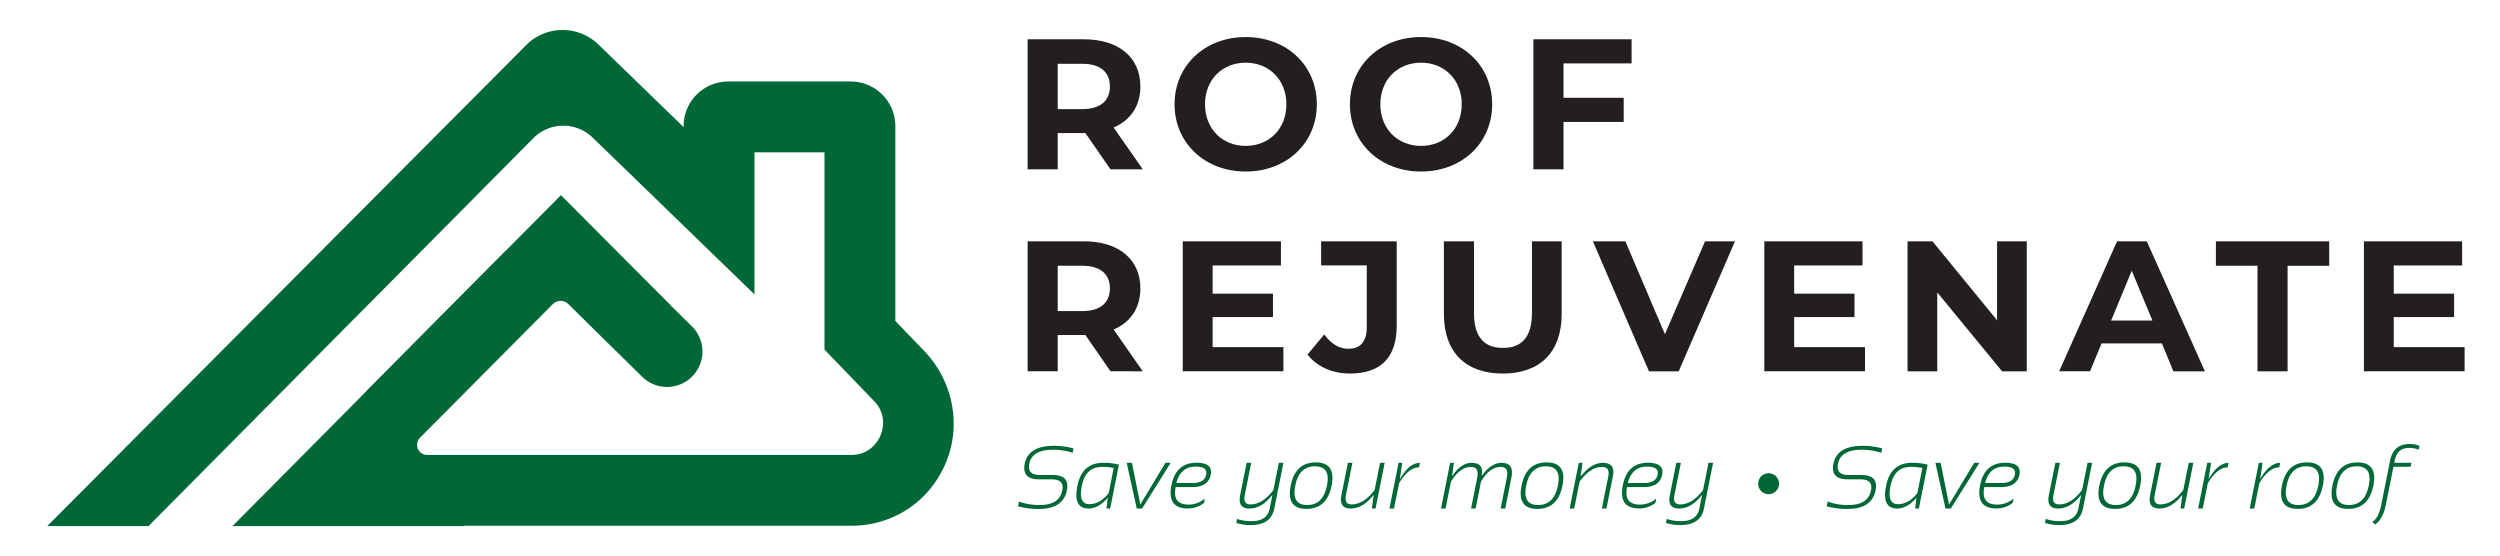 <svg id="Layer_1" data-name="Layer 1" xmlns="http://www.w3.org/2000/svg" viewBox="0 0 1782 396"><defs><style>.cls-1{fill:#006837;}.cls-2{fill:#231f20;}</style></defs><path class="cls-1" d="M606.71,374.75h-319c-46.84-21-51.55-70.85-24.18-98.39l94.69-95.28A58,58,0,0,1,399.41,164h.16a58,58,0,0,1,41.08,16.91l52.51,51.67a25.24,25.24,0,0,1,.37,35.63h0a25.26,25.26,0,0,1-35.78.37l-52.63-51.78a7.71,7.71,0,0,0-5.55-2.3h0a7.74,7.74,0,0,0-5.56,2.33L299.4,312a7.2,7.2,0,0,0,5.11,12.28h302.2c13.92,0,19.49-10.56,20.87-13.79s5.12-14.58-4.53-24.61l-35.36-36.72V108.59h-49.9V209.85L422.44,98.08a30.06,30.06,0,0,0-42.21.36L105.85,375H33.67L376,31.2l.5-.46a36.74,36.74,0,0,1,50,.92L487.29,90.6v-.74a31.77,31.77,0,0,1,31.77-31.77h87.36a31.78,31.78,0,0,1,31.77,31.78V228.76L658.65,250c20.28,21.06,26.88,52.17,15.81,79.22C663,357.27,636.92,374.75,606.71,374.75Z"/><polygon class="cls-1" points="477.89 217.51 399.86 139.08 301.77 237.93 165.71 374.99 331.2 374.99 311.84 355.63 276.63 334.5 304.8 258.8 396.34 198.94 477.89 217.51"/><path class="cls-2" d="M791.54,120.68,773.67,94.86H753.94v25.82H732.49V28h40.12c24.76,0,40.25,12.84,40.25,33.63,0,13.9-7,24.09-19.07,29.26l20.79,29.79ZM771.42,45.47H753.94V77.78h17.48c13.1,0,19.72-6.09,19.72-16.15S784.52,45.47,771.42,45.47Z"/><path class="cls-2" d="M837.22,74.34c0-27.54,21.45-47.93,50.71-47.93s50.71,20.26,50.71,47.93-21.58,47.93-50.71,47.93S837.22,101.88,837.22,74.34Zm79.71,0c0-17.61-12.45-29.66-29-29.66s-29,12-29,29.66,12.44,29.65,29,29.65S916.93,92,916.93,74.34Z"/><path class="cls-2" d="M962.21,74.34c0-27.54,21.45-47.93,50.71-47.93s50.71,20.26,50.71,47.93-21.58,47.93-50.71,47.93S962.21,101.88,962.21,74.34Zm79.71,0c0-17.61-12.45-29.66-29-29.66s-29,12-29,29.66,12.44,29.65,29,29.65S1041.92,92,1041.92,74.34Z"/><path class="cls-2" d="M1114.48,45.21V69.7h42.9V86.92h-42.9v33.76H1093V28h70V45.21Z"/><path class="cls-2" d="M791.54,264.63l-17.87-25.82H753.94v25.82H732.49V172h40.12c24.76,0,40.25,12.84,40.25,33.63,0,13.9-7,24.09-19.07,29.26l20.79,29.79Zm-20.12-75.21H753.94v32.31h17.48c13.1,0,19.72-6.09,19.72-16.15S784.52,189.42,771.42,189.42Z"/><path class="cls-2" d="M914.81,247.42v17.21H843.05V172h70v17.21H864.37v20.12h43V226h-43v21.45Z"/><path class="cls-2" d="M932,252.71l11.91-14.3c5,6.75,10.59,10.2,17.21,10.2,8.61,0,13.11-5.17,13.11-15.36V189.16H941.69V172h53.89v60.11c0,22.9-11.52,34.16-33.37,34.16C949.77,266.22,938.78,261.45,932,252.71Z"/><path class="cls-2" d="M1029.21,223.85V172h21.45v51.1c0,17.61,7.68,24.89,20.65,24.89s20.66-7.28,20.66-24.89V172h21.18v51.9c0,27.27-15.62,42.37-42,42.37S1029.21,251.12,1029.21,223.85Z"/><path class="cls-2" d="M1236.69,172l-40.12,92.68h-21.18l-40-92.68h23.17l28.2,66.2,28.6-66.2Z"/><path class="cls-2" d="M1329.37,247.42v17.21h-71.76V172h70v17.21h-48.72v20.12h43V226h-43v21.45Z"/><path class="cls-2" d="M1444.69,172v92.68h-17.6l-46.21-56.27v56.27h-21.19V172h17.75l46.07,56.27V172Z"/><path class="cls-2" d="M1541,244.77h-43l-8.21,19.86h-22L1509.05,172h21.18l41.44,92.68h-22.51Zm-6.76-16.29L1519.51,193l-14.7,35.48Z"/><path class="cls-2" d="M1609.15,189.42h-29.66V172h80.76v17.47H1630.6v75.21h-21.45Z"/><path class="cls-2" d="M1756.78,247.42v17.21H1685V172h70v17.21h-48.73v20.12h43V226h-43v21.45Z"/><path class="cls-1" d="M725.64,360.92l.68-3.42a41.41,41.41,0,0,0,14.9,2.48q13.93,0,16-10.54,1.54-7.77-7.51-7.76h-9.12q-12.37,0-10.15-11.17,2.55-12.72,20.7-12.73a51.74,51.74,0,0,1,14.06,1.87l-.63,3.1a44.08,44.08,0,0,0-14-2.17q-14.89,0-16.88,9.93-1.62,8.07,7.51,8.06h9.12q12.32,0,10.15,10.87-2.67,13.33-19.86,13.34A55.52,55.52,0,0,1,725.64,360.92Z"/><path class="cls-1" d="M791.33,362.47h-2.64l.93-7.76q-6.45,7.76-13.77,7.76-11.11,0-7.88-16.17,3.28-16.41,18.33-16.41a41.32,41.32,0,0,1,11.27,1.33Zm2.51-28.92a45.64,45.64,0,0,0-8.37-.75q-11.64,0-14.31,13.44-2.64,13.13,5.34,13.12,7.57,0,13.78-7.88Z"/><path class="cls-1" d="M803.12,329.89h3.73l5.95,29.75,17.94-29.75h3.72l-20.38,32.58h-3.79Z"/><path class="cls-1" d="M863,338.39q-1.77,8.81-13.25,8.81H838q-2.49,12.48,9.18,12.47a17.65,17.65,0,0,0,11.67-4.34l-.62,3.1a18.25,18.25,0,0,1-11.61,4q-14.93,0-11.6-16.67,3.19-15.92,17.87-15.91Q864.71,329.89,863,338.39Zm-24.45,5.89h11.73q8.28,0,9.49-6,1.13-5.69-7.48-5.68Q841.44,332.62,838.56,344.28Z"/><path class="cls-1" d="M907,352.72q-7.66,9.75-16.45,9.75-8.46,0-6.57-9.47l4.62-23.11h3.26L887.24,353q-1.29,6.56,4.07,6.55,8.66,0,16.38-10.33l3.88-19.33h3.26l-6.52,32.58q-2.35,11.79-16.72,11.79a31,31,0,0,1-10.37-1.55l.56-2.8a31.5,31.5,0,0,0,10.43,1.56q11,0,12.84-9Z"/><path class="cls-1" d="M920,346.18q3.31-16.6,17.9-16.6t11.27,16.6q-3.33,16.56-17.91,16.57T920,346.18ZM931.77,360q11.33,0,14.12-13.93,2.73-13.68-8.6-13.68t-14,13.68Q920.45,360,931.77,360Z"/><path class="cls-1" d="M987,329.89l-6.51,32.58h-2.64l1.33-9.75q-7.67,9.75-16.44,9.75-8.48,0-6.58-9.47l4.62-23.11H964L959.39,353q-1.3,6.56,4.06,6.55,8.65,0,16.39-10.33l3.87-19.33Z"/><path class="cls-1" d="M990.39,362.47l6.51-32.58h2.64l-1.71,11.6q6.7-11.61,14.28-11.6l-.65,3.22q-7.4,0-14.19,11.27l-3.63,18.09Z"/><path class="cls-1" d="M1027.16,362.47l6.51-32.58h2.64l-1.3,9.68q6.33-9.69,14-9.68,9,0,7.11,9.43,6.6-9.44,14.24-9.43,9.06,0,7,10.39l-4.43,22.19h-3.26l4.43-22.19q1.5-7.47-4.34-7.48-8,0-14.09,10.43l-3.84,19.24h-3.26l4.43-22.19q1.5-7.47-4.59-7.48-7.64,0-14.15,10.43l-3.85,19.24Z"/><path class="cls-1" d="M1084.56,346.18q3.32-16.6,17.91-16.6t11.26,16.6q-3.32,16.56-17.91,16.57T1084.56,346.18Zm11.82,13.8q11.32,0,14.12-13.93,2.73-13.68-8.59-13.68t-14.06,13.68Q1085.06,360,1096.38,360Z"/><path class="cls-1" d="M1118.85,362.47l6.52-32.58H1128l-1.33,9.74q7.66-9.75,15.82-9.74,9.09,0,7.2,9.46l-4.62,23.12h-3.26l4.62-23.12q1.3-6.54-4.68-6.55-8,0-15.76,10.34l-3.88,19.33Z"/><path class="cls-1" d="M1184.79,338.39q-1.77,8.81-13.25,8.81h-11.79q-2.49,12.48,9.18,12.47a17.69,17.69,0,0,0,11.67-4.34l-.62,3.1a18.27,18.27,0,0,1-11.61,4q-14.92,0-11.6-16.67,3.2-15.92,17.87-15.91Q1186.49,329.89,1184.79,338.39Zm-24.45,5.89h11.72q8.3,0,9.5-6,1.11-5.69-7.48-5.68Q1163.22,332.62,1160.34,344.28Z"/><path class="cls-1" d="M1213.27,352.72q-7.66,9.75-16.44,9.75-8.47,0-6.58-9.47l4.62-23.11h3.26L1193.51,353q-1.3,6.56,4.06,6.55,8.65,0,16.39-10.33l3.87-19.33h3.26l-6.51,32.58q-2.37,11.79-16.73,11.79a31,31,0,0,1-10.36-1.55l.55-2.8a31.5,31.5,0,0,0,10.43,1.56q11.05,0,12.85-9Z"/><path class="cls-1" d="M1302.08,360.92l.68-3.42a41.37,41.37,0,0,0,14.9,2.48q13.92,0,16-10.54,1.54-7.77-7.51-7.76h-9.12q-12.39,0-10.15-11.17,2.55-12.72,20.7-12.73a51.61,51.61,0,0,1,14.05,1.87l-.62,3.1a44.08,44.08,0,0,0-14-2.17q-14.89,0-16.88,9.93-1.62,8.07,7.51,8.06h9.12q12.32,0,10.15,10.87-2.67,13.33-19.86,13.34A55.52,55.52,0,0,1,1302.08,360.92Z"/><path class="cls-1" d="M1367.77,362.47h-2.64l.93-7.76q-6.45,7.76-13.77,7.76-11.11,0-7.89-16.17,3.3-16.41,18.34-16.41a41.37,41.37,0,0,1,11.27,1.33Zm2.51-28.92a45.75,45.75,0,0,0-8.38-.75q-11.62,0-14.3,13.44-2.64,13.13,5.34,13.12,7.56,0,13.77-7.88Z"/><path class="cls-1" d="M1379.56,329.89h3.72l6,29.75,17.94-29.75h3.72l-20.39,32.58h-3.78Z"/><path class="cls-1" d="M1439.45,338.39q-1.77,8.81-13.25,8.81h-11.79q-2.49,12.48,9.18,12.47a17.69,17.69,0,0,0,11.67-4.34l-.62,3.1a18.27,18.27,0,0,1-11.61,4q-14.92,0-11.6-16.67,3.19-15.92,17.87-15.91Q1441.15,329.89,1439.45,338.39ZM1415,344.28h11.73q8.28,0,9.49-6,1.13-5.69-7.48-5.68Q1417.88,332.62,1415,344.28Z"/><path class="cls-1" d="M1483.45,352.72q-7.67,9.75-16.45,9.75-8.48,0-6.58-9.47l4.63-23.11h3.26L1463.68,353q-1.31,6.56,4.07,6.55,8.65,0,16.38-10.33l3.88-19.33h3.26l-6.52,32.58q-2.36,11.79-16.72,11.79a31,31,0,0,1-10.37-1.55l.56-2.8a31.46,31.46,0,0,0,10.43,1.56q11,0,12.84-9Z"/><path class="cls-1" d="M1496.39,346.18q3.31-16.6,17.9-16.6t11.26,16.6q-3.32,16.56-17.9,16.57T1496.39,346.18Zm11.82,13.8q11.32,0,14.12-13.93,2.73-13.68-8.6-13.68t-14,13.68Q1496.88,360,1508.21,360Z"/><path class="cls-1" d="M1563.41,329.89l-6.52,32.58h-2.63l1.33-9.75q-7.66,9.75-16.44,9.75-8.48,0-6.58-9.47l4.62-23.11h3.26L1535.83,353q-1.3,6.56,4.06,6.55,8.65,0,16.38-10.33l3.88-19.33Z"/><path class="cls-1" d="M1566.82,362.47l6.52-32.58H1576l-1.71,11.6q6.7-11.61,14.27-11.6l-.65,3.22q-7.38,0-14.18,11.27l-3.63,18.09Z"/><path class="cls-1" d="M1603.59,362.47l6.52-32.58h2.64l-1.71,11.6q6.7-11.61,14.27-11.6l-.65,3.22q-7.38,0-14.18,11.27l-3.63,18.09Z"/><path class="cls-1" d="M1626.56,346.18q3.32-16.6,17.9-16.6t11.26,16.6q-3.32,16.56-17.9,16.57T1626.56,346.18Zm11.82,13.8q11.32,0,14.12-13.93,2.73-13.68-8.6-13.68t-14.05,13.68Q1627,360,1638.38,360Z"/><path class="cls-1" d="M1662.55,346.18q3.32-16.6,17.9-16.6t11.27,16.6q-3.33,16.56-17.91,16.57T1662.55,346.18Zm11.82,13.8q11.33,0,14.12-13.93,2.73-13.68-8.59-13.68t-14.06,13.68Q1663.05,360,1674.37,360Z"/><path class="cls-1" d="M1706.61,329.89h12.26l-.56,2.79h-12.26l-5.46,27.3q-2,9.87-7.6,13.91l-1.92-2q4.4-2.64,6.26-11.89l6.33-31.68q2.37-11.82,13.91-11.82a18.47,18.47,0,0,1,7,1.24l-.56,2.8a17.47,17.47,0,0,0-7-1.25q-8.26,0-10.09,9.1Z"/><circle class="cls-1" cx="1260.66" cy="344.79" r="7.47"/></svg>